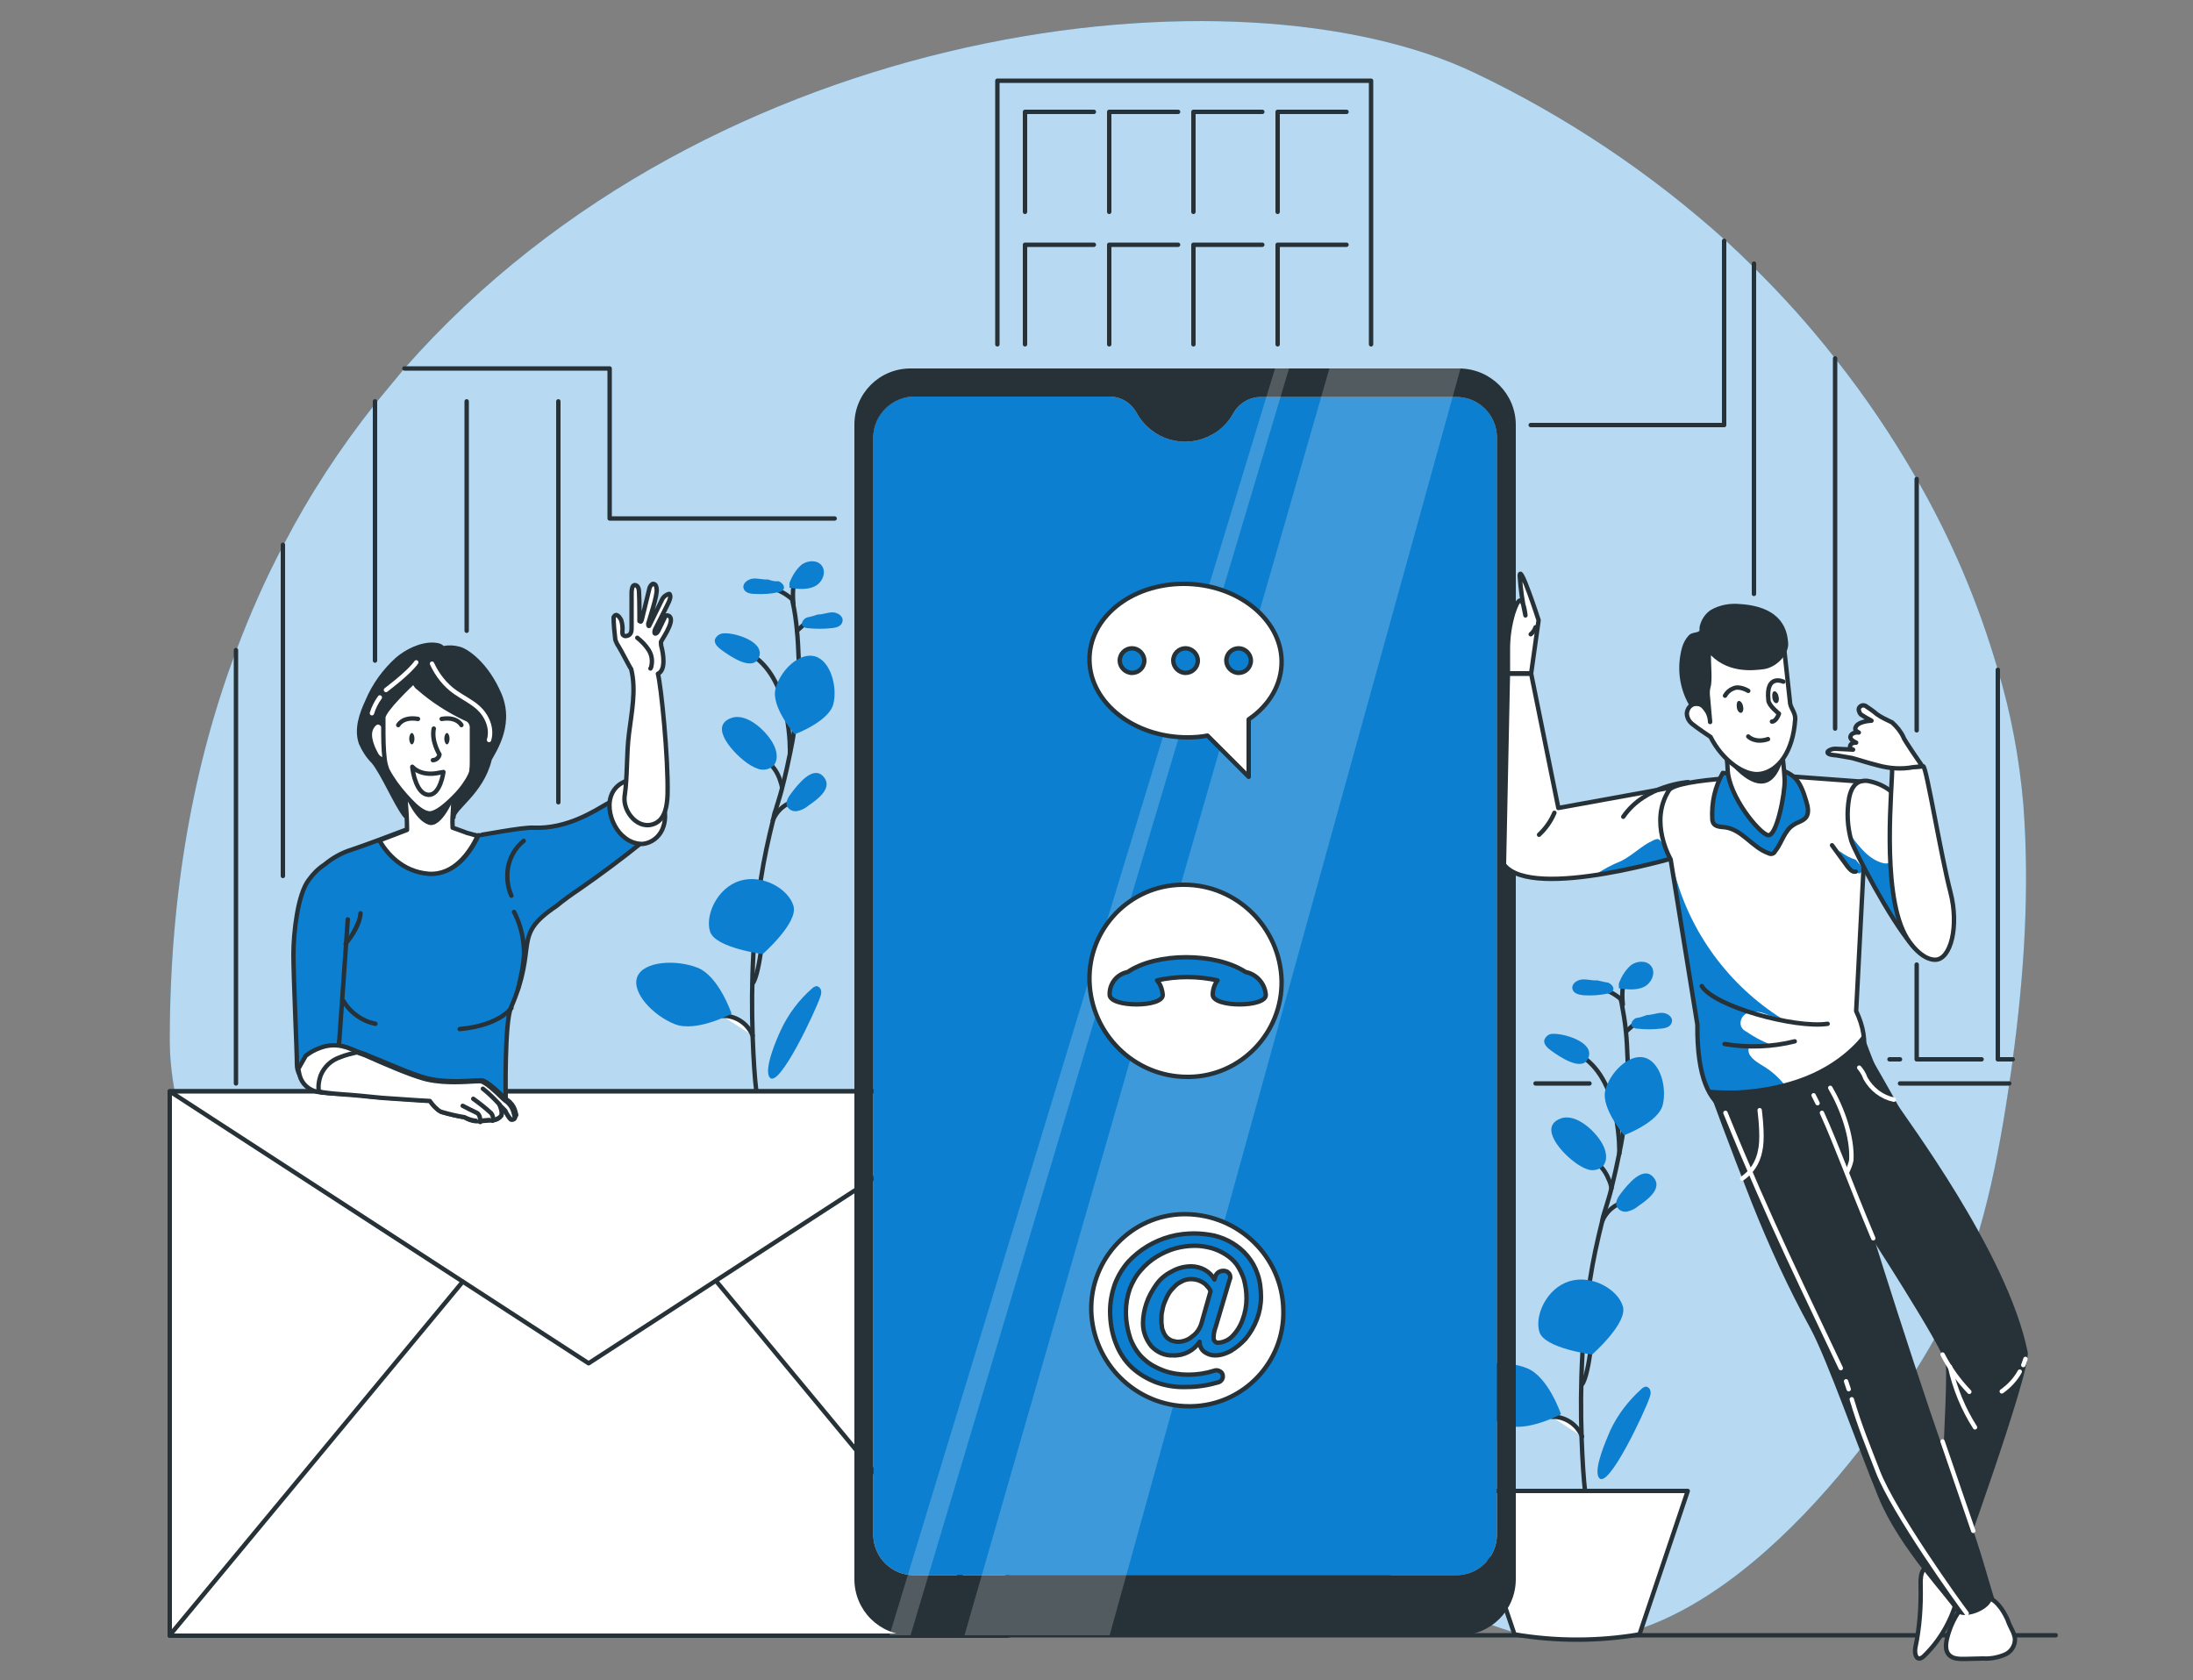 <?xml version="1.0" encoding="utf-8"?>
<!-- Generator: Adobe Illustrator 26.3.1, SVG Export Plug-In . SVG Version: 6.00 Build 0)  -->
<svg version="1.1" id="Layer_1" xmlns="http://www.w3.org/2000/svg" xmlns:xlink="http://www.w3.org/1999/xlink" x="0px" y="0px"
	 viewBox="0 0 500 383" style="enable-background:new 0 0 500 383;" xml:space="preserve">
<rect x="0" y="0" width="500" height="383" fill="#808080" stroke="none"/>
<style type="text/css">
	.st0{fill:#0C7FD0;}
	.st1{opacity:0.7;}
	.st2{fill:#FFFFFF;}
	.st3{fill:none;stroke:#263238;stroke-linecap:round;stroke-linejoin:round;}
	.st4{fill:#FFFFFF;stroke:#263238;stroke-linecap:round;stroke-linejoin:round;}
	.st5{fill:#263238;}
	.st6{opacity:0.2;fill:#FFFFFF;enable-background:new    ;}
	.st7{fill:#0C7FD0;stroke:#263238;stroke-linecap:round;stroke-linejoin:round;}
	.st8{fill:#263238;stroke:#263238;stroke-linecap:round;stroke-linejoin:round;}
	.st9{fill:none;stroke:#FFFFFF;stroke-linecap:round;stroke-linejoin:round;}
	.st10{clip-path:url(#SVGID_00000049221449628214525460000015202620662487677606_);}
	.st11{clip-path:url(#SVGID_00000085930347140743813600000015095840312845230523_);}
	.st12{clip-path:url(#SVGID_00000026854301782768509990000009085960322622703799_);}
</style>
<g id="freepik--background-simple--inject-190">
	<path class="st0" d="M92.2,84c70.1-79.7,190.4-93,244-67.4c20.8,9.9,40.1,22.8,57.2,38.2c2.2,2,4.4,4.1,6.5,6.2
		c6.6,6.5,12.8,13.4,18.5,20.7c6.9,8.7,13.1,17.9,18.6,27.5c7.9,13.7,14.1,28.3,18.5,43.5c3,9.9,4.9,20.2,5.8,30.5
		c1.5,19.4,0.2,39-2.4,58.3c-0.2,1.8-0.5,3.7-0.8,5.5c-0.1,0.5-0.1,1-0.2,1.5c-2.9,19.2-6.9,38.5-16,55.2
		c-9.9,18.3-44.4,69-81.9,70.3c-19.4,0.7-36.6-12-54.2-21c-28-14.3-59.7-17.1-90.6-17.9s-62.2,0.1-92.3-7.6s-59.6-25.3-75-54.5
		c-5.2-9.9-9.2-24.3-9.2-35.7c0-33.8,5.5-63.4,15.2-89.1c3.1-8.2,6.6-16.2,10.7-23.9c5.9-11.4,12.9-22.1,20.9-32.2L92.2,84z"/>
	<g class="st1">
		<path class="st2" d="M92.2,84c70.1-79.7,190.4-93,244-67.4c20.8,9.9,40.1,22.8,57.2,38.2c2.2,2,4.4,4.1,6.5,6.2
			c6.6,6.5,12.8,13.4,18.5,20.7c6.9,8.7,13.1,17.9,18.6,27.5c7.9,13.7,14.1,28.3,18.5,43.5c3,9.9,4.9,20.2,5.8,30.5
			c1.5,19.4,0.2,39-2.4,58.3c-0.2,1.8-0.5,3.7-0.8,5.5c-0.1,0.5-0.1,1-0.2,1.5c-2.9,19.2-6.9,38.5-16,55.2
			c-9.9,18.3-44.4,69-81.9,70.3c-19.4,0.7-36.6-12-54.2-21c-28-14.3-59.7-17.1-90.6-17.9s-62.2,0.1-92.3-7.6s-59.6-25.3-75-54.5
			c-5.2-9.9-9.2-24.3-9.2-35.7c0-33.8,5.5-63.4,15.2-89.1c3.1-8.2,6.6-16.2,10.7-23.9c5.9-11.4,12.9-22.1,20.9-32.2L92.2,84z"/>
	</g>
</g>
<g id="freepik--Floor--inject-190">
	<line class="st3" x1="38.7" y1="372.8" x2="468.7" y2="372.8"/>
</g>
<g id="freepik--Plants--inject-190">
	<path class="st3" d="M369.6,227.8L369.6,227.8v0.1c0,0.2,0,0.4,0.1,0.6c0.4,2.2,0.8,4.4,1,6.6c0.2,1.9,0.3,4.1,0.4,6.5
		c0.1,5.6-0.3,11.2-1.1,16.8c-0.2,1.5-0.5,3-0.8,4.5c-0.5,2.5-1.1,5.2-1.8,8c-0.3,1.3-0.7,2.6-1.1,3.9l-0.5,1.6
		c-0.2,0.6-0.4,1.3-0.5,2l0,0c-1.1,4.4-2.1,8.9-2.8,13.5c-0.9,5.6-1.4,11.3-1.7,16.6c-0.4,7.1-0.4,13.6-0.2,19c0,0.1,0,0.2,0,0.3
		c0.2,5.5,0.5,9.8,0.8,12.2c0.1,1.4,0.2,2.2,0.2,2.3"/>
	<path class="st4" d="M369.7,227.9L369.7,227.9L369.7,227.9c-1.5-1.3-3.3-2.3-5.3-2.7"/>
	<line class="st3" x1="370.8" y1="235.1" x2="373.5" y2="232.7"/>
	<path class="st3" d="M367.4,270.9L367.4,270.9c-0.1-0.7-0.3-1.4-0.6-2c-0.4-1-0.9-1.9-1.6-2.7c-0.5-0.6-1.1-1.2-1.7-1.6"/>
	<path class="st3" d="M365.3,278.4c0.8-1.9,2.3-3.4,4.2-4.1"/>
	<path class="st4" d="M360.7,315.6c0.9-1.1,1.6-5.2,1.9-7.4c0.1-0.5,0.2-1,0.2-1.3"/>
	<path class="st4" d="M353.8,323c0.3,0,0.6,0,0.9,0c2.7,0.3,5,2,6,4.5"/>
	<path class="st3" d="M369.2,263c0,0,0.5-16.2-8.4-22.1"/>
	<path class="st0" d="M370,297.8c1.2,3.8-7,11-7,11s-10.8-1.4-12-5.1s1.6-10,6.8-11.6S368.9,294,370,297.8z"/>
	<path class="st0" d="M379.1,251.9c-1,4-8.8,6.9-8.8,6.9s-5.3-6.2-4.3-10.2s5.3-8.4,8.9-7.5S380.1,247.8,379.1,251.9z"/>
	<path class="st0" d="M348.1,311.9c4.9,1.9,7.8,10.5,7.8,10.5s-8,4.3-12.8,2.4s-10-7.2-8.6-10.8S343.3,310,348.1,311.9z"/>
	<path class="st0" d="M358.7,264.7c1,0.8,2.1,1.5,3.3,1.9c1.2,0.4,2.6,0.1,3.5-0.8c1-1.2,0.8-3,0.1-4.5c-1.3-2.9-6.1-7.7-9.8-6.3
		C350.6,257,356.4,263,358.7,264.7z"/>
	<path class="st0" d="M369.6,272c-0.7,0.9-1.4,2-1,3c0.4,0.9,1.4,1.4,2.4,1.2c1-0.2,1.9-0.7,2.6-1.3c1.9-1.3,5.7-4,3.3-6.6
		S371,270.2,369.6,272z"/>
	<path class="st0" d="M353.9,235.7c-0.8,0-1.5,0.6-1.8,1.4c-0.2,0.9,0.6,1.7,1.4,2.3c1.9,1.4,7.5,5.3,8.7,1.6
		C363.4,237.5,356.4,235.5,353.9,235.7z"/>
	<path class="st0" d="M364.2,223.5c-1.1,0.1-2.3-0.3-3.5-0.2s-2.4,1-2.2,2.1s1.5,1.4,2.6,1.5c1.8,0.1,3.7,0,5.5-0.4
		c0.4,0,0.8-0.2,1.1-0.6c0.5-0.7-0.3-1.6-1.1-1.9C365.8,223.9,365,223.7,364.2,223.5L364.2,223.5z"/>
	<path class="st0" d="M375.5,231.4c1.1,0,2.3-0.5,3.4-0.5s2.5,0.8,2.3,2s-1.4,1.5-2.5,1.6c-1.8,0.2-3.6,0.2-5.5,0
		c-0.4,0-0.8-0.2-1.1-0.5c-0.5-0.6,0.2-1.6,0.9-1.9C373.9,232,374.7,231.7,375.5,231.4L375.5,231.4z"/>
	<path class="st0" d="M374.3,316.6c0.3-0.3,0.6-0.4,1-0.5c0.5,0.1,0.9,0.5,1,1s0,1-0.2,1.5c-0.8,2.6-9.6,21.6-11.6,18.2
		c-1.2-2,1.8-8.7,2.6-10.6C368.8,322.5,371.3,319.3,374.3,316.6z"/>
	<path class="st3" d="M370,229c0,0-0.5-4.6,0.6-5"/>
	<path class="st0" d="M369.1,224.2c0.6-1.6,1.5-3.1,2.8-4.2c1.4-1,3.6-1.1,4.6,0.3c1.1,1.5,0,3.9-1.7,4.7s-3.8,0.6-5.7,0.3
		c0-0.3,0-0.6,0-0.8L369.1,224.2z"/>
	<path class="st4" d="M373.8,372.6L373.8,372.6c-9.4,1.6-19.1,1.6-28.5,0l0,0l-11.1-32.7h50.6L373.8,372.6z"/>
	<path class="st3" d="M180.6,136.4L180.6,136.4v0.1c0,0.2,0.1,0.4,0.1,0.6c0.5,2.2,0.8,4.4,1,6.6c0.2,1.9,0.3,4.1,0.4,6.5
		c0.1,5.6-0.3,11.2-1.1,16.7c-0.2,1.5-0.5,3-0.8,4.5c-0.5,2.5-1.1,5.2-1.8,7.9c-0.3,1.3-0.7,2.6-1.1,3.9c-0.2,0.5-0.3,1.1-0.5,1.6
		s-0.4,1.3-0.5,2l0,0c-1.1,4.4-2.1,8.9-2.8,13.5c-0.9,5.6-1.4,11.3-1.7,16.6c-0.4,7.1-0.4,13.6-0.2,19v0.3c0.2,5.5,0.5,9.8,0.8,12.2
		c0.1,1.4,0.2,2.2,0.2,2.3"/>
	<path class="st4" d="M180.6,136.6L180.6,136.6L180.6,136.6c-0.7-0.6-1.5-1.2-2.3-1.6c-0.9-0.5-1.9-0.9-2.9-1.1"/>
	<line class="st3" x1="181.7" y1="143.8" x2="184.4" y2="141.4"/>
	<path class="st3" d="M178.3,179.5L178.3,179.5c-0.1-0.7-0.4-1.4-0.6-2.1c-0.4-1-0.9-1.9-1.6-2.7c-0.5-0.6-1.1-1.2-1.7-1.6"/>
	<path class="st3" d="M176.2,187c0.8-1.9,2.3-3.4,4.2-4.1"/>
	<path class="st4" d="M171.6,224.2c0.9-1.1,1.6-5.2,1.9-7.4c0.1-0.5,0.2-1,0.2-1.3"/>
	<path class="st4" d="M164.7,231.6c0.3,0,0.6,0,0.9,0c2.7,0.3,5,2,6,4.5"/>
	<path class="st3" d="M180.1,171.6c0,0,0.5-16.2-8.4-22.1"/>
	<path class="st0" d="M180.9,206.5c1.2,3.8-7,11-7,11s-10.8-1.4-12-5.1s1.6-10,6.8-11.6S179.8,202.7,180.9,206.5z"/>
	<path class="st0" d="M190,160.5c-1,4-8.8,6.9-8.8,6.9s-5.4-6.2-4.4-10.3s5.3-8.4,8.9-7.5S191,156.5,190,160.5z"/>
	<path class="st0" d="M159,220.6c4.9,1.9,7.8,10.5,7.8,10.5s-8,4.3-12.9,2.4s-10-7.2-8.6-10.8S154.1,218.7,159,220.6z"/>
	<path class="st0" d="M169.6,173.4c1,0.8,2.1,1.5,3.3,1.9s2.6,0.1,3.5-0.8c1-1.2,0.8-3,0.1-4.5c-1.3-2.9-6.1-7.7-9.8-6.3
		C161.5,165.6,167.3,171.6,169.6,173.4z"/>
	<path class="st0" d="M180.5,180.7c-0.7,0.9-1.4,2-1.1,3c0.4,0.9,1.4,1.4,2.4,1.2s1.9-0.7,2.6-1.3c1.9-1.3,5.7-4,3.3-6.6
		S181.9,178.9,180.5,180.7z"/>
	<path class="st0" d="M164.8,144.4c-0.8,0.1-1.5,0.6-1.8,1.4c-0.2,0.9,0.6,1.7,1.4,2.3c1.9,1.4,7.4,5.3,8.7,1.6
		C174.3,146.2,167.3,144.1,164.8,144.4z"/>
	<path class="st0" d="M175.1,132.1c-1.1,0.1-2.3-0.3-3.4-0.2s-2.4,1-2.2,2.1s1.5,1.4,2.6,1.4c1.8,0.1,3.7,0,5.4-0.4
		c0.4,0,0.8-0.2,1.1-0.6c0.5-0.7-0.3-1.6-1.1-1.9C176.7,132.6,175.9,132.4,175.1,132.1L175.1,132.1z"/>
	<path class="st0" d="M186.4,140.1c1.2,0,2.3-0.5,3.4-0.5s2.5,0.8,2.3,2s-1.4,1.5-2.5,1.6c-1.8,0.2-3.6,0.2-5.5,0
		c-0.4,0-0.8-0.2-1.1-0.5c-0.5-0.6,0.2-1.6,0.9-1.9C184.8,140.6,185.6,140.4,186.4,140.1L186.4,140.1z"/>
	<path class="st0" d="M185.2,225.3c0.3-0.3,0.6-0.4,1-0.5c0.5,0.1,0.9,0.5,1,1s0,1-0.2,1.5c-0.8,2.6-9.6,21.6-11.6,18.2
		c-1.2-2,1.7-8.7,2.6-10.6C179.7,231.2,182.2,227.9,185.2,225.3z"/>
	<path class="st3" d="M180.9,137.7c0,0-0.5-4.6,0.6-5"/>
	<path class="st0" d="M180,132.9c0.6-1.6,1.5-3.1,2.8-4.2c1.4-1,3.6-1.1,4.6,0.3c1.1,1.6,0,3.9-1.7,4.7s-3.8,0.6-5.7,0.3
		c0-0.3,0-0.6,0-0.8L180,132.9z"/>
</g>
<g id="freepik--Building--inject-190">
	<line class="st3" x1="53.8" y1="247" x2="53.8" y2="148.2"/>
	<line class="st3" x1="362.4" y1="247" x2="350.1" y2="247"/>
	<line class="st3" x1="458.1" y1="247" x2="433.2" y2="247"/>
	<polyline class="st3" points="349,96.9 393.1,96.9 393.1,54.9 	"/>
	<polyline class="st3" points="92.2,84 139,84 139,118.2 190.3,118.2 	"/>
	<line class="st3" x1="64.5" y1="199.7" x2="64.5" y2="124.2"/>
	<line class="st3" x1="85.5" y1="91.5" x2="85.5" y2="150.6"/>
	<line class="st3" x1="106.4" y1="91.5" x2="106.4" y2="143.8"/>
	<line class="st3" x1="127.3" y1="91.5" x2="127.3" y2="182.9"/>
	<polyline class="st3" points="227.4,78.5 227.4,18.4 312.6,18.4 312.6,78.5 	"/>
	<polyline class="st3" points="233.7,48.3 233.7,25.5 249.4,25.5 	"/>
	<polyline class="st3" points="252.9,48.3 252.9,25.5 268.6,25.5 	"/>
	<polyline class="st3" points="272.1,48.3 272.1,25.5 287.8,25.5 	"/>
	<polyline class="st3" points="291.3,48.3 291.3,25.5 307,25.5 	"/>
	<polyline class="st3" points="233.7,78.5 233.7,55.8 249.4,55.8 	"/>
	<polyline class="st3" points="252.9,78.5 252.9,55.8 268.6,55.8 	"/>
	<polyline class="st3" points="272.1,78.5 272.1,55.8 287.8,55.8 	"/>
	<polyline class="st3" points="291.3,78.5 291.3,55.8 307,55.8 	"/>
	<line class="st3" x1="399.9" y1="60.1" x2="399.9" y2="135.4"/>
	<line class="st3" x1="430.8" y1="241.5" x2="433.2" y2="241.5"/>
	<line class="st3" x1="418.4" y1="81.7" x2="418.4" y2="166.1"/>
	<polyline class="st3" points="437,219.9 437,241.5 451.8,241.5 	"/>
	<line class="st3" x1="437" y1="109.2" x2="437" y2="166.5"/>
	<polyline class="st3" points="455.5,152.7 455.5,241.5 458.9,241.5 	"/>
</g>
<g id="freepik--Mail--inject-190">
	<rect x="38.7" y="248.8" class="st4" width="191" height="124.1"/>
	<polygon class="st4" points="38.7,248.8 134.2,310.8 229.7,248.8 	"/>
	<line class="st3" x1="105.5" y1="292.2" x2="38.7" y2="372.8"/>
	<line class="st3" x1="163.4" y1="292.2" x2="230.2" y2="372.8"/>
</g>
<g id="freepik--Device--inject-190">
	<path class="st0" d="M331.9,90.5h-44.4c-2.6,0-5,1.4-6.3,3.7l0,0c-3.4,6.1-11,8.3-17.1,4.9c-2.1-1.1-3.8-2.9-4.9-4.9l0,0
		c-1.2-2.3-3.7-3.8-6.3-3.8h-44.4c-5.1-0.1-9.3,4-9.4,9.1l0,0V350c0.1,5.1,4.3,9.2,9.4,9.1h123.4c5.1,0.1,9.3-4,9.4-9.1V99.6
		C341.2,94.5,337,90.4,331.9,90.5z"/>
	<path class="st5" d="M345.6,96.9c0-7.1-5.7-12.8-12.8-12.9l0,0H207.6c-7.1,0-12.8,5.7-12.8,12.8l0,0l0,0V360
		c0,7.1,5.7,12.8,12.8,12.8h125.2c7.1,0,12.8-5.7,12.8-12.8l0,0L345.6,96.9L345.6,96.9z M341.3,350c-0.1,5.1-4.3,9.2-9.4,9.1H208.5
		c-5.1,0.1-9.3-4-9.4-9.1V99.6c0.1-5.1,4.3-9.2,9.4-9.2l0,0h44.4c2.6,0,5,1.4,6.3,3.8l0,0c3.4,6.1,11,8.3,17.1,4.9
		c2.1-1.1,3.8-2.9,4.9-4.9l0,0c1.3-2.3,3.7-3.7,6.3-3.7h44.4c5.1-0.1,9.3,4,9.4,9.1l0,0L341.3,350z"/>
	<polygon class="st6" points="303.1,84 219.9,372.8 253,372.8 333,84 	"/>
	<polygon class="st6" points="290.7,84 202.8,372.8 207.6,372.8 293.9,84 	"/>
	<path class="st4" d="M292.6,298.7c0.3,11.8-9.1,21.7-21,21.9c-0.2,0-0.4,0-0.5,0c-12.1,0-22-9.8-22.3-21.9
		c-0.2-11.8,9.2-21.7,21-21.9c0.2,0,0.3,0,0.5,0C282.5,276.9,292.4,286.6,292.6,298.7z"/>
	<path class="st7" d="M263.5,315.1c-2-0.8-3.9-1.9-5.5-3.4s-2.8-3.4-3.6-5.5c-0.9-2.3-1.3-4.8-1.3-7.3c0-2.1,0.4-4.2,1.1-6.2
		c0.7-1.8,1.7-3.5,3-5c2.6-2.8,5.9-4.8,9.6-5.8c1.8-0.5,3.7-0.7,5.5-0.7c1.6,0,3.1,0.2,4.6,0.5c1.5,0.4,2.8,0.9,4.1,1.7
		c1.3,0.8,2.4,1.7,3.4,2.9c1,1.2,1.8,2.6,2.3,4.1c0.6,1.7,0.8,3.5,0.8,5.3c0,3.5-1.3,6.8-3.5,9.5c-1,1.1-2.1,2-3.4,2.8
		c-1.1,0.6-2.3,1-3.6,1c-0.9,0-1.7-0.3-2.4-0.8c-0.7-0.5-1.1-1.4-1.1-2.3c-1.3,2-3.6,3.2-6,3.1c-1.9,0.1-3.7-0.7-5-2.1
		c-1.2-1.5-1.9-3.3-1.9-5.2c0-1.6,0.3-3.1,0.8-4.6s1.3-2.9,2.2-4.2c0.9-1.3,2.1-2.3,3.5-3c1.4-0.8,2.9-1.2,4.5-1.2
		c1.1,0,2.2,0.3,3.1,0.8s1.7,1.3,2.2,2.2l0.2-0.7c0.3-1,1.4-1.5,2.4-1.2c0.2,0.1,0.4,0.1,0.5,0.3c0.3,0.2,0.5,0.6,0.5,1
		c0,0.2,0,0.4-0.1,0.5l-3.2,10.8c-0.3,0.8-0.5,1.7-0.5,2.5c-0.1,0.5,0.3,1.1,0.8,1.2c0.1,0,0.3,0,0.4,0c1.1-0.1,2.2-0.6,3-1.4
		c1.1-1.1,1.9-2.4,2.4-3.8c0.6-1.6,0.9-3.2,0.9-4.9c0-1.5-0.2-2.9-0.6-4.4c-0.4-1.2-1-2.4-1.7-3.4c-0.7-0.9-1.6-1.7-2.6-2.3
		c-1-0.6-2.1-1.1-3.2-1.4c-1.2-0.3-2.4-0.5-3.6-0.5c-1.5,0-3.1,0.2-4.5,0.6c-1.5,0.4-3,1.1-4.3,1.9s-2.6,1.9-3.6,3.1
		c-1.1,1.2-1.9,2.7-2.5,4.2c-0.6,1.7-0.9,3.5-0.9,5.3c0,2.1,0.4,4.3,1.1,6.3c0.7,1.7,1.7,3.3,3.1,4.5c1.3,1.2,2.9,2,4.5,2.6
		c1.7,0.6,3.6,0.9,5.5,0.9c2,0,4-0.3,5.9-0.9c0.2-0.1,0.4-0.1,0.6-0.1c0.4,0,0.7,0.2,1,0.4c0.3,0.3,0.4,0.6,0.4,1
		c0,0.6-0.4,1.1-0.9,1.3c-2.4,0.7-4.8,1.1-7.3,1.1C268,316.3,265.7,315.9,263.5,315.1z M271.8,304.7c1-0.7,1.7-1.7,2.1-2.9l2.1-7.4
		l-0.1-0.3c-0.1-0.2-0.3-0.5-0.5-0.7c-0.3-0.3-0.5-0.6-0.8-0.8c-0.4-0.3-0.8-0.5-1.3-0.7c-1.2-0.4-2.5-0.4-3.6,0.1
		c-0.6,0.3-1.2,0.6-1.7,1.1s-1,1-1.4,1.6s-0.7,1.3-1,2s-0.5,1.4-0.6,2.1c-0.2,0.7-0.2,1.4-0.2,2.1c0,0.5,0,0.9,0.1,1.4
		c0,0.4,0.1,0.8,0.3,1.2c0.1,0.4,0.3,0.7,0.5,1s0.4,0.5,0.7,0.7c0.3,0.2,0.6,0.4,1,0.5s0.8,0.2,1.2,0.2
		C269.6,305.9,270.9,305.5,271.8,304.7L271.8,304.7z"/>
	<path class="st4" d="M292.2,223.6c0.2,11.8-9.2,21.7-21,21.9c-0.2,0-0.3,0-0.5,0c-12.1,0-22-9.8-22.3-21.9
		c-0.3-11.8,9.1-21.7,21-21.9c0.2,0,0.4,0,0.6,0C282,201.7,291.9,211.5,292.2,223.6z"/>
	<path class="st7" d="M284,221.6c-6.9-4.5-20.3-4.5-26.9,0c-2.5,0.5-4.2,2.7-4.1,5.2c0.1,2.9,12.2,2.9,12.1,0
		c-0.1-1.2-0.5-2.4-1.3-3.3c4.5-1,9.2-1,13.8,0c-0.7,0.9-1.1,2.1-1.1,3.3c0.1,2.9,12.2,2.9,12.1,0
		C288.4,224.2,286.5,222.1,284,221.6z"/>
	<path class="st4" d="M292.2,150.6c0.1,5.4-2.8,10.2-7.5,13.4v13.1l-9.4-9.4c-1.5,0.3-3.1,0.4-4.6,0.4c-12.1,0-22.1-7.8-22.3-17.5
		s9.4-17.5,21.5-17.5S292,141,292.2,150.6z"/>
	<path class="st7" d="M260.9,150.6c0,1.6-1.3,2.8-2.8,2.8s-2.8-1.3-2.8-2.8c0-1.6,1.3-2.8,2.8-2.8l0,0
		C259.6,147.8,260.9,149.1,260.9,150.6z"/>
	<path class="st7" d="M273.1,150.6c0,1.6-1.3,2.8-2.8,2.8s-2.8-1.3-2.8-2.8c0-1.6,1.3-2.8,2.8-2.8l0,0
		C271.8,147.8,273.1,149.1,273.1,150.6z"/>
	<path class="st7" d="M285.2,150.6c0,1.6-1.3,2.8-2.8,2.8s-2.8-1.3-2.8-2.8c0-1.6,1.3-2.8,2.8-2.8l0,0
		C283.9,147.8,285.2,149.1,285.2,150.6z"/>
</g>
<g id="freepik--character-1--inject-190">
	<path class="st7" d="M147.8,190.5c-0.4,0.7-0.9,1.2-1.5,1.6c-4.6,3.7-9.3,7.2-14.2,10.6c-1.8,1.2-3.6,2.5-5.3,3.9
		c-10.3,6.9-4,8.6-10.3,23.1l0,0c-1.5,3.5-1.2,20.5-1.2,20.5h-0.5c-1.2-1.2-2.5-2.3-3.8-3.3l0,0c-0.2-0.1-0.4-0.2-0.6-0.3l0,0
		c-0.2-0.1-0.4-0.2-0.6-0.2c-1-0.1-4.8,0.4-8.7,0.1l-1-0.1c-0.6-0.1-1.1-0.1-1.7-0.2s-1.1-0.2-1.6-0.4c-3.7-1.2-7.2-2.6-10.7-4.1
		l0,0l-1.7-0.8l-0.9-0.4l-0.8-0.3l-0.6-0.2l-0.5-0.2l0,0c-0.9-0.4-1.8-0.7-2.5-1c-0.4-0.1-0.7-0.2-1.1-0.3c0,0.8-0.1,1.7-0.2,2.5
		c-0.5,3.9-1.6,7.5-3.5,8h-0.1c-0.2,0-0.3,0-0.5,0h-0.2c-0.4,0-0.8-0.1-1.2-0.2l0,0c-1.7-0.7-3.2-2.1-4-3.8
		c-0.4-0.7-0.6-1.5-0.6-2.3c0-2.9-0.8-20.1-0.8-25.1s1-13.8,3.5-17c1-1.4,2.2-2.6,3.6-3.5c1.8-1.5,3.9-2.7,6.2-3.4
		c2.7-0.9,8.6-3.1,12.8-4.7l0,0l-6.3,2.4c1.6,2.7,5,7,11.2,7.6c5.8,0.5,9.4-4.7,11.2-8.6c0.2,0.1,10.2-1.9,12.6-1.7
		c7.6,0.3,13.8-3.8,16.6-5.4c3.1-1.8,7.1-0.8,9,2.3c0.3,0.4,0.5,0.9,0.6,1.4v0.1C148.2,188.2,148.2,189.4,147.8,190.5z"/>
	<path class="st4" d="M108.9,190.6L108.9,190.6l-0.5-0.2L108.9,190.6z"/>
	<path class="st4" d="M117.4,254.7v0.1c-0.1,0.4-0.6,0.5-0.9,0.4c0,0-0.1,0-0.1-0.1c-0.5-0.3-1.2-1.9-1.2-1.9l-0.8-0.8l-0.5-0.5l0,0
		c0.1,0.2,0.7,1.7,0.4,2.4c0,0,0,0.1-0.1,0.1c-0.4,0.6-1.2,1-1.9,1l0,0c-0.4,0-1.7,0.1-2.8,0.2h-0.1c-0.3,0-0.7,0-1,0
		c-0.9-0.1-1.7-0.4-2.5-0.9c-1.8-0.3-3.5-0.7-5.2-1.2l-0.3-0.2l-0.3-0.2c-0.2-0.1-0.3-0.2-0.5-0.4c-0.6-0.5-1.1-1.1-1.5-1.8l0,0l0,0
		c0,0-4.1-0.2-9.5-0.6c-2-0.1-4.2-0.3-6.4-0.6c-3.4-0.4-6.3-0.3-8.5-0.6h-0.2c-0.4-0.1-0.8-0.1-1.2-0.2l0,0c-1.9-0.4-3.5-1.8-4-3.8
		c-0.1-0.4-0.2-0.9-0.3-1.4l1.7-3c0.9-0.7,1.9-1.3,3-1.7c1.7-0.7,3.5-0.9,5.3-0.5c0.4,0.1,0.7,0.2,1.1,0.3c0.8,0.3,1.6,0.6,2.5,1
		l0.6,0.2l0.6,0.2l0.8,0.3c4.5,1.8,9.8,4.2,13.3,5.2c1.1,0.3,2.2,0.5,3.3,0.6l1,0.1c3.8,0.3,7.7-0.2,8.7-0.1s3.5,2.4,5.1,3.9
		c0.4,0.4,0.8,0.7,1.1,0.9l0.1,0.1l0.1,0.1c0.6,0.6,1,1.3,1.2,2.1l0,0c0.1,0.3,0.1,0.5,0.2,0.8C117.4,254.5,117.5,254.6,117.4,254.7
		z"/>
	<path class="st4" d="M117.4,254.7v0.1c-0.2,0.4-0.6,0.5-0.9,0.4c0,0-0.1,0-0.1-0.1c-0.5-0.6-0.9-1.2-1.2-1.9l-0.8-0.8l-0.5-0.5l0,0
		c0.1,0.2,0.7,1.7,0.4,2.4c0,0,0,0.1-0.1,0.1c-0.1,0.1-0.2,0.3-0.4,0.4c-0.4,0.3-1,0.5-1.5,0.5l0,0c-0.4,0-1.7,0.1-2.8,0.2h-0.1
		c-0.3,0-0.7,0-1,0c-0.9-0.1-1.7-0.4-2.5-0.8c-1.8-0.3-3.5-0.7-5.2-1.2l-0.3-0.1l-0.3-0.2c-0.2-0.1-0.3-0.2-0.5-0.4
		c-0.6-0.5-1.1-1.1-1.6-1.8l0,0l0,0c0,0-3.9-0.2-9.3-0.6c-2-0.1-4.3-0.4-6.6-0.6c-3.2-0.3-5.8-0.4-7.9-0.7l-0.7-0.1l-0.8-0.2
		c-0.2-1.2,0-2.5,0.4-3.6c0.8-2,2.4-3.5,4.5-4.2l0,0c1.2-0.5,2.5-0.8,3.8-1.1l0,0l0.5,0.2l0.6,0.2l0.8,0.3c4.5,2,9.8,4.3,13.3,5.3
		c1.1,0.3,2.2,0.5,3.3,0.6l1,0.1c3.8,0.3,7.7-0.2,8.7-0.1s3.5,2.4,5,3.9c0.3,0.3,0.7,0.6,1.1,0.9l0.1,0.1l0.1,0.1
		c0.6,0.6,1,1.3,1.2,2.1l0,0c0.1,0.3,0.1,0.5,0.2,0.8C117.4,254.5,117.4,254.6,117.4,254.7z"/>
	<path class="st4" d="M105.5,252.1c0,0,2.3,1.2,3.2,1.6s0.8,2.1,0.8,2.1"/>
	<path class="st4" d="M107.9,250.5c1.4,1,2.8,2.1,4.1,3.3c0.4,0.5,0.5,1.1,0.3,1.7"/>
	<path class="st4" d="M113.9,251.8c-1.2-1.3-2.4-2.5-3.8-3.6"/>
	<path class="st4" d="M108.9,190.6c-1.8,3.8-5.4,9-11.2,8.6c-6.1-0.5-9.6-4.8-11.2-7.6c2.2-0.8,4.4-1.7,6.3-2.4l0,0
		c0-1.9-0.1-4.1-0.3-6.3c0-0.5-0.1-1-0.2-1.4s-0.1-0.8-0.2-1.1h11.6c0,0-0.1,0.5-0.2,1.2l0,0c-0.1,0.7-0.2,1.6-0.2,2.6
		c-0.1,1.4-0.2,3-0.1,4.5c0.6,0.2,1.1,0.4,1.7,0.6l1.1,0.4c0.4,0.2,0.9,0.3,1.3,0.4l1,0.3C108.7,190.5,108.8,190.6,108.9,190.6z"/>
	<path class="st5" d="M92.4,181.4c0,0,2.2,5.6,5.3,6.6s6-6.5,6-6.5s-4.4,4.7-6.1,4S92.5,181.5,92.4,181.4"/>
	<path class="st8" d="M90.6,150.3c-2.9,2.6-5.3,5.9-6.8,9.5c-1.4,3-2.6,6.4-1.5,9.6c0.7,1.6,1.6,3,2.8,4.2c2.2,2.6,5.2,9.8,7.3,12.4
		c0.1-4.6-3.7-12.1-3.3-15.9c0.5-3,1.5-5.9,2.9-8.6c1.5-3.5,3.4-6.8,5.7-9.8c1.3-1.6,5.5-4.4,1.3-4.7
		C96,146.8,92.7,148.5,90.6,150.3z"/>
	<path class="st4" d="M87.8,166c0,0-1.5-2.9-3.1-0.1c-1.1,2,0.5,5.1,1.2,6.3c0.5,0.7,1.3,1.1,2.1,1L87.8,166z"/>
	<path class="st4" d="M107.4,176.4c-1,1.9-2.2,3.6-3.7,5.1l-0.9,0.9c-1.9,1.8-3.9,3.3-5.2,3c-1.2-0.2-2.7-1.4-4.1-2.9
		c-0.4-0.4-0.7-0.8-1.1-1.2l0,0c-1.6-1.8-3-3.7-4.1-5.8c-0.3-0.8-0.5-1.6-0.6-2.4c-0.3-2.5-0.3-5-0.3-7.5c0-0.9,0-1.6,0-2
		c0-1.7,6.5-7.8,6.5-7.8c0.2-0.1,0.4-0.1,0.6-0.1c1.1,0.2,2.2,0.6,3.2,1.1c3.9,1.9,9.5,5.7,9.9,7.2
		C108.2,166.2,108,174.6,107.4,176.4z"/>
	<path class="st5" d="M94.5,168.4c0,0.7-0.3,1.3-0.6,1.3s-0.6-0.6-0.6-1.3s0.3-1.3,0.6-1.3S94.5,167.7,94.5,168.4z"/>
	<path class="st5" d="M101.9,167.1c0.3,0,0.6,0.6,0.6,1.3s-0.3,1.3-0.6,1.3s-0.6-0.6-0.6-1.3S101.6,167.1,101.9,167.1z"/>
	<path class="st3" d="M90.8,165.3c0,0,1-2,4.5-1.4"/>
	<path class="st3" d="M105.2,165.3c0,0-1-2-4.5-1.4"/>
	<path class="st3" d="M98.7,173.3c0.7,0,1.4-0.6,1.5-1.3c0,0-1.9-3-1.3-5.9"/>
	<path class="st9" d="M86.6,159c-0.8,1.1-1.4,2.3-1.8,3.6"/>
	<path class="st9" d="M94.9,151c0,0-1.1,1.8-6,5.6c-0.3,0.2-0.6,0.5-0.9,0.7"/>
	<path class="st8" d="M79.3,209.6c-0.7,9.5-1.3,19-2,28.5v-0.7"/>
	<path class="st4" d="M142.4,178.2c1.8-0.7,3.9-0.5,5.5,0.6s2.8,2.8,3.3,4.6c0.6,1.9,0.6,3.9-0.2,5.7s-2.5,3.1-4.5,3.3
		c-1.5,0-2.9-0.5-4-1.4C138.8,188.3,136.9,180.6,142.4,178.2z"/>
	<path class="st4" d="M150.7,146.3c0,0.1,0,0.9,0.1,1.1c0.4,1.5,1.1,5.4-0.8,6.2c0.7,2.5,2.4,19.1,2.2,27.5
		c-0.1,2.5-0.5,5.5-2.8,6.6c-3.8,1.8-7.4-2.6-7-6.1c0.7-4.7,0.4-9.5,1-14.3c0.6-4.9,1.7-10,0.5-14.8c-0.3-0.3-2.2-4.1-2.9-5.2
		c-0.3-0.4-0.5-0.9-0.7-1.4c-0.2-1.7-0.4-3.5-0.4-5.2c0.6-1.1,1.3-0.1,1.7,0.6c0.3,0.9,0.4,1.8,0.3,2.7c0,0.2,0,0.5,0.1,0.7
		c0.2,0.2,0.5,0.4,0.8,0.3c1.2-0.2,1.2-1.2,1.2-2c0-2.6,0-5.3,0-7.9c0-0.4,0.1-1.6,0.6-1.7s1.1,0.3,1.1,1.7c0.1,1.6,0.1,6.5,0.1,6.5
		c0.1,0.1,0.2,0.1,0.3,0.1s0.1-0.2,0.2-0.3c0.6-2.5,1.2-4.9,1.8-7.4c0.1-0.3,0.5-0.9,0.8-0.9c0.7,0,0.8,0.9,0.8,1.1
		c0.3,1.3-1.6,6.8-1.9,8c0,0.2,0,0.6,0.2,0.5l2.9-5.9c0.3-0.7,0.9-1.2,1.6-1.4h0.1c0.1,0,0.1,0.1,0.1,0.1c0.3,0.5,0,1.2-0.2,1.7
		s-2.3,4.6-3.1,6.2c-0.1,0.2-0.3,0.8-0.1,1s0.6-0.2,0.8-0.6c0.5-1,0.9-1.9,1.4-2.9c0.1-0.3,0.4-0.7,0.7-0.6
		C154.3,140.8,151.5,144.9,150.7,146.3z"/>
	<path class="st4" d="M145.3,145.4c1,0.8,1.9,1.7,2.6,2.8c0.7,1.1,0.9,2.4,0.6,3.7c0,0.2-0.1,0.3-0.2,0.5"/>
	<path class="st3" d="M117.2,207.9c1.1,2.1,1.8,4.4,2.1,6.8c0.3,2.4,0.4,4.2-1.2,10.8"/>
	<path class="st8" d="M94.6,154.3c-0.1,0.4-0.2,0.8-0.1,1.3c0.2,0.5,0.5,1,1,1.3c3.2,2.8,6.8,5.1,10.6,6.9c1,0.3,1.6,1.2,1.5,2.3
		v7.7c0,0.8,0,1.6-0.2,2.4c-0.6,1.8-1.8,3.3-2.7,4.9c-0.9,1.6-1.4,3.4-1.3,5.2c-0.3-1.9,6.4-5.6,8.2-13.1c0.3-1.1,5.4-7.4,2.3-14.8
		c-3-7.1-7.7-10.2-9.3-10.5c-2.2-0.6-4.6-0.2-6.3,1.2C96.5,150.4,95.2,152.2,94.6,154.3z"/>
	<path class="st3" d="M101.1,176c-0.6,0.1-1.2,0.2-1.7,0.3c-2,0.3-4.1-0.1-5.4-1.5c0.1,1.3,1,6.3,3.7,6.4S101.1,176,101.1,176z"/>
	<path class="st9" d="M98.5,151.3c1.2,2.6,3,4.9,5.3,6.5c1.7,1.2,3.6,2.1,5.2,3.5c2,1.8,3.3,4.7,2.5,7.4"/>
	<path class="st3" d="M119.4,191.7c-1.9,1.5-3.2,3.8-3.6,6.2c-0.3,2.1-0.1,4.3,0.8,6.3"/>
	<path class="st8" d="M82.2,208.2c-0.2,2.6-1.8,4.9-3.4,7"/>
	<path class="st3" d="M78.3,228.2c1.6,2.7,4.3,4.6,7.3,5.2"/>
	<path class="st3" d="M116.6,229.8c0,0-2.7,4-11.8,4.8"/>
</g>
<g id="freepik--character-2--inject-190">
	<path class="st2" d="M384.3,194.8c0,0-34.9,10.8-41.4,2.3l0.9-43.5h5.3l6.2,30.6l28.6-5.2C383.9,178.9,387.5,190.3,384.3,194.8z"/>
	<g>
		<g>
			<defs>
				<path id="SVGID_1_" d="M384.3,194.8c0,0-34.9,10.8-41.4,2.3l0.9-43.5h5.3l6.2,30.6l28.6-5.2
					C383.9,178.9,387.5,190.3,384.3,194.8z"/>
			</defs>
			<clipPath id="SVGID_00000044166778763014828800000012879435416563657141_">
				<use xlink:href="#SVGID_1_"  style="overflow:visible;"/>
			</clipPath>
			<g style="clip-path:url(#SVGID_00000044166778763014828800000012879435416563657141_);">
				<path class="st0" d="M369.6,196.3c-2,0.8-3.9,1.8-5.7,3c2.4,0.8,4.9-0.2,7.2-0.9c3.1-1,6.3-1.7,9.5-2.2c0.1-0.9-1-2.9-1.5-3.7
					c-0.8-1.4-1-1.5-2.4-0.8C374.3,192.8,372.2,195,369.6,196.3z"/>
			</g>
		</g>
	</g>
	<path class="st3" d="M384.3,194.8c0,0-34.9,10.8-41.4,2.3l0.9-43.5h5.3l6.2,30.6l28.6-5.2C383.9,178.9,387.5,190.3,384.3,194.8z"/>
	<path class="st2" d="M380.9,195.9l6.1,37.7c-0.2,24.4,11.5,20.8,19.6,20.7c9.4-0.1,23.5-9.4,16.6-23.8l2.7-52.2l-16.3-1.2
		c-5.4-0.4-27.4,0.3-29.1,3.1C375.9,187.4,380.9,195.9,380.9,195.9z"/>
	<g>
		<g>
			<defs>
				<path id="SVGID_00000027593606576021328430000006609941925437066629_" d="M380.9,195.9l6.1,37.7c-0.2,24.4,11.5,20.8,19.6,20.7
					c9.4-0.1,23.5-9.4,16.6-23.8l2.7-52.2l-16.3-1.2c-5.4-0.4-27.4,0.3-29.1,3.1C375.9,187.4,380.9,195.9,380.9,195.9z"/>
			</defs>
			<clipPath id="SVGID_00000093146599880142546240000006204260660801559464_">
				<use xlink:href="#SVGID_00000027593606576021328430000006609941925437066629_"  style="overflow:visible;"/>
			</clipPath>
			<g style="clip-path:url(#SVGID_00000093146599880142546240000006204260660801559464_);">
				<path class="st0" d="M381.8,199c3.6,13.7,12.4,25.6,24.4,33.2c-1.3-0.2-2.6-0.6-3.8-1.1c-1.2-0.5-2.6-0.6-3.9-0.2
					c-1.3,0.5-2,1.9-1.5,3.2l0,0c0.3,0.5,0.7,0.9,1.2,1.1c2,1.4,4.2,2.5,6.5,3.3c-2-0.2-4-0.1-6,0.5c-0.4,1.7,1.6,3,3.1,3.9
					c2.4,1.4,4.5,3.4,6.1,5.8c-5.4,0-10.7,0.3-16.1,0.9c-0.7,0.2-1.4,0.1-2.1-0.2c-0.7-0.5-1.2-1.3-1.3-2.1
					c-1.2-4.2-1.9-8.4-2.1-12.8c-0.1-2.4,0-4.9-0.3-7.3c-0.3-1.9-0.6-3.8-1.1-5.6c-1.6-7.2-2.7-14.5-3.6-21.8
					C381.1,199.7,381.8,199,381.8,199z"/>
				<path class="st0" d="M423.1,196c-1.3-0.4-2.6-1.1-3.7-2c0.3,1.5,2.5,4.1,3.9,4.9c0.3,0.2,0.7,0.3,0.9,0.1s0.4-0.8,0.6-1
					L423.1,196z"/>
			</g>
		</g>
	</g>
	<path class="st3" d="M380.9,195.9l6.1,37.7c-0.2,24.4,11.5,20.8,19.6,20.7c9.4-0.1,23.5-9.4,16.6-23.8l2.7-52.2l-16.3-1.2
		c-5.4-0.4-27.4,0.3-29.1,3.1C375.9,187.4,380.9,195.9,380.9,195.9z"/>
	<path class="st7" d="M392.8,176.2c-1.8,3.2-2.6,6.8-2.4,10.5c0,0.3,0.1,0.6,0.2,0.9c0.5,0.9,1.7,0.9,2.7,1c3.9,0.5,6.2,4.6,9.9,5.9
		c0.5,0.3,1.2,0.2,1.5-0.4l0,0c1.6-2,2.1-4.8,4.3-6.1c0.9-0.6,2.1-0.8,2.8-1.7c0.7-1,0.4-2.4,0-3.7c-0.6-2-1.3-4.1-2.8-5.5
		c-1.6-1.3-3.6-2-5.7-2c-3-0.2-6.1,0-9,0.8C394.3,176.5,392.8,176.2,392.8,176.2z"/>
	<path class="st2" d="M441.2,201.8c-2.4-3.6-4.2-7.5-5.3-11.7c-0.4-2.1-1-4.1-1.8-6.1c-1.6-3.1-4.5-5.2-7.9-5.9
		c-0.7-0.2-1.5-0.1-2.2,0.1c-1.5,0.6-2.1,2.2-2.4,3.7c-0.6,3.3-0.4,6.6,0.5,9.8c0.7,2.2,8.7,17.8,14,23.9
		C435.7,212.6,439.2,202.4,441.2,201.8z"/>
	<g>
		<g>
			<defs>
				<path id="SVGID_00000012466118715542151100000003896469948293310101_" d="M441.2,201.8c-2.4-3.6-4.2-7.5-5.3-11.7
					c-0.4-2.1-1-4.1-1.8-6.1c-1.6-3.1-4.5-5.2-7.9-5.9c-0.7-0.2-1.5-0.1-2.2,0.1c-1.5,0.6-2.1,2.2-2.4,3.7c-0.6,3.3-0.4,6.6,0.5,9.8
					c0.7,2.2,8.7,17.8,14,23.9C435.7,212.6,439.2,202.4,441.2,201.8z"/>
			</defs>
			<clipPath id="SVGID_00000127012830267966639760000014714506243877089425_">
				<use xlink:href="#SVGID_00000012466118715542151100000003896469948293310101_"  style="overflow:visible;"/>
			</clipPath>
			<g style="clip-path:url(#SVGID_00000127012830267966639760000014714506243877089425_);">
				<path class="st0" d="M425.4,198.7l4.9,9.3c0.7,1.3,1.5,2.8,2.9,3.3c-0.9-3.1-1.4-6.2-1.5-9.4c0.1-1.6-0.1-3.2-0.5-4.8
					c-0.2,0.2-0.4-0.6-0.4-0.6c-0.2,0.4-0.8,0.4-1.3,0.3c-3.2-0.7-5.5-3.6-7.4-6.2c-0.5,1.8-0.1,3.8,1,5.3
					C423.2,196,425.2,198.4,425.4,198.7z"/>
			</g>
		</g>
	</g>
	<path class="st3" d="M441.2,201.8c-2.4-3.6-4.2-7.5-5.3-11.7c-0.4-2.1-1-4.1-1.8-6.1c-1.6-3.1-4.5-5.2-7.9-5.9
		c-0.7-0.2-1.5-0.1-2.2,0.1c-1.5,0.6-2.1,2.2-2.4,3.7c-0.6,3.3-0.4,6.6,0.5,9.8c0.7,2.2,8.7,17.8,14,23.9
		C435.7,212.6,439.2,202.4,441.2,201.8z"/>
	<path class="st4" d="M434.3,213c-5.4-10.3-2.8-34.1-2.9-37.9l7.1-0.4c0.7,0,4,20.3,6.2,28.7c2,7.7,0.1,15.4-3.5,15.4
		C438.3,218.8,435.4,215.2,434.3,213z"/>
	<path class="st3" d="M370.1,186.2c5-7.3,14.8-7.9,14.8-7.9"/>
	<path class="st4" d="M350.9,190.3c1.5-1.4,2.7-3.1,3.5-5"/>
	<path class="st3" d="M388,224.8c2.9,4.7,21.3,9.7,28.7,8.6"/>
	<path class="st3" d="M393.2,238c5.3,0.9,10.8,0.7,16-0.6"/>
	<path class="st3" d="M417.7,192.7l3.5,4.8c0.5,0.6,1.1,1.4,1.9,1.2"/>
	<path class="st4" d="M443.9,373.6c-0.3,1.3-0.4,2.8,0.5,3.7s2.2,0.9,3.5,0.9l4.2-0.1c1.6,0.1,3.3-0.2,4.8-0.8
		c1.6-0.6,2.6-2.1,2.5-3.8c-0.1-0.6-0.3-1.2-0.6-1.8c-0.4-0.8-0.8-1.6-1.1-2.5C453,359,445.9,365.3,443.9,373.6z"/>
	<path class="st4" d="M437.9,361.5c0.1,4.7-0.2,9.4-1.2,14.1c-0.2,1,0,2.6,1,2.5c0.4-0.1,0.7-0.3,1-0.6c3.7-3.6,6.3-8.2,7.6-13.2
		c0.4-1,0.4-2.2-0.1-3.2c-0.3-0.4-0.6-0.8-1-1.1C441.8,357.4,437.6,354.7,437.9,361.5z"/>
	<path class="st5" d="M426.3,240.6c0,0,5.3,9.2,6.4,11.3s25,33.5,29.6,56.3c0.9,4.3-16.8,52.9-16.8,52.9l-4-2.3c0,0,2.8-44.3,2.1-48
		S425.3,280,425.3,280s-9.8-7.2-13.9-15.6L426.3,240.6z"/>
	<path class="st5" d="M426.9,263.6c0,0-3,6.7-3,7.6s16.5,53.1,21.4,65.2c3.1,7.8,5.8,15.7,8.1,23.8c3.5,12.2,1.9,2.5,0.5,5
		s-7.1,4.2-8.2,1.9s-12.6-14-17.4-25.7s-11.6-31.2-15.5-38.5c-5.1-9.3-9.5-18.9-13.4-28.7c-4.9-12.4-9.8-25.8-9.8-25.8
		c2,0.2,4,0.2,6.1,0.2c4.8-0.2,9.5-1,14-2.5c10.5-3.5,15.1-10.3,15.1-10.3s2.6,7.1,3.3,8.4L426.9,263.6z"/>
	<path class="st9" d="M460.5,312.7c-1,1.8-2.4,3.3-4.1,4.5"/>
	<path class="st9" d="M461.8,309.8c-0.2,0.5-0.3,1-0.5,1.4"/>
	<path class="st9" d="M417.3,248c2.7,4.6,5.1,11.2,4.8,16.5c-0.2,1-0.6,1.9-1,2.8"/>
	<path class="st9" d="M401.2,253.1c0.3,2.5,0.7,6.8,0.1,9.3c-0.5,2.6-1.9,4.8-4.1,6.3"/>
	<path class="st9" d="M423.9,243.4c0.6,0.7,1.1,1.5,1.4,2.4c1.4,2.5,3.7,4.3,6.5,4.9"/>
	<path class="st9" d="M415.4,253.7c3.5,7.7,6.2,15.5,11.7,28.6"/>
	<path class="st9" d="M413.5,249.7c0.3,0.6,0.6,1.2,0.9,1.8"/>
	<path class="st9" d="M442.9,308.8c1.6,3.1,3.7,6,6.1,8.5"/>
	<path class="st9" d="M444.6,311.6c1.1,4.9,3,9.6,5.7,13.8"/>
	<path class="st9" d="M419.7,311.9c-7.8-16.6-16.1-33.1-26.3-58.2"/>
	<path class="st9" d="M421.5,316.7c-0.2-0.6-0.4-1.2-0.6-1.8"/>
	<path class="st9" d="M448.4,367.8c-2-2.6-16.6-23-20.2-32.2c-2.4-6.2-4.2-10.5-6-16.6"/>
	<line class="st9" x1="442.9" y1="328.6" x2="449.9" y2="349"/>
	<path class="st4" d="M438.3,174.7l-2.1,0.2c-2.7,0.5-5.4,0.3-8-0.4c-1.7-0.4-5.5-1.6-6-1.7c-1.1-0.2-2.3-0.4-3.5-0.6
		c-3.5-0.2-1.7-1.5-0.3-1.5c1.9,0.1,2.6,0.1,4.1,0.2c-0.2-0.1-0.7-0.2-0.7-0.6c0-1.1,1.4-1,1.4-1s-1.5-0.6-1.3-1.4s1.2-1,1.9-0.9
		c0,0-0.9-0.4-0.8-0.9c0.2-1.7,3.7-1.8,3.7-1.8c-0.8-0.4-1.6-0.9-2.4-1.4c-0.3-0.3-0.4-0.6-0.5-1c-0.1-0.5,0.3-1,0.9-1.1
		c0.2,0,0.4,0,0.6,0.1c0.9,0.6,1.8,1.2,2.6,1.9c1.1,0.8,2.3,1.3,3.5,1.9c1.1,1,2,2.1,2.6,3.4C434,168.5,438.3,174.7,438.3,174.7z"/>
	<path class="st4" d="M343.8,153.5V148c0-2.8,0.4-5.5,1.2-8.2c0.5-1.5,1-2.7,1.5-2.9c0.9-0.3,1.3,3.4,1.3,3.4c-0.7-3-1.1-6-1.3-9
		c0-3.2,4.3,10.1,4.3,10.1l-1.7,12.1L343.8,153.5L343.8,153.5z"/>
	<path class="st4" d="M349,144.6c0.5-0.4,0.9-1,1.1-1.6"/>
	<path class="st4" d="M390.9,165c1.9,3.1,2.9,6.7,3,10.4c0.2,6.1,7.2,14.6,9.2,15s3.9-9.6,3.8-12.6s-1.2-11.4-1.2-11.4
		S396,159.1,390.9,165z"/>
	<path class="st5" d="M393.7,173.1c0,0,9.2,12.6,12.9-0.2S396.4,176.3,393.7,173.1z"/>
	<path class="st4" d="M409.3,164c-0.5,7.5-3.9,11.7-7.8,12.4c-3.6,0.7-8.8-3-11.5-8.4l0,0c-0.2-0.1-3.4-2.3-4.1-2.9
		c-0.8-0.6-1.3-1.5-1.3-2.5c0.1-1,0.7-1.8,1.6-2.1h0.1c0.5-0.1,0.9-0.1,1.4,0.1c-0.7-2.6-1.2-5.1-1.6-7.8c0.2-6,2.2-10.9,8.6-11.4
		s11.8,3.1,12,5.7c0.2,2,0.8,7.3,1.4,12.8C408.1,161.4,409.4,162.3,409.3,164z"/>
	<path class="st4" d="M406.6,155.4c0,0-4.1-1.9-3.4,4.3c0.1,1.2,2.4,3,2.4,3s-0.6,1.8-1.6,1.8"/>
	<path class="st4" d="M398.6,157.5c0,0-2.1-1.3-3.5-0.5c-0.8,0.3-1.4,0.9-1.8,1.6"/>
	<path class="st5" d="M397.4,161c0.2,0.7,0,1.4-0.4,1.5s-0.9-0.4-1-1.2s0-1.4,0.4-1.5S397.3,160.3,397.4,161z"/>
	<path class="st5" d="M405.5,158.8c0.2,0.7,0,1.4-0.4,1.5s-0.9-0.4-1-1.2s0-1.4,0.4-1.5S405.4,158.1,405.5,158.8z"/>
	<path class="st8" d="M385.5,145.1c-0.7,0.7-1.2,1.6-1.5,2.6c-1.2,4.3-0.7,8.8,1.5,12.7c0.7-0.1,1.3-0.1,2,0.1
		c0.7,0.2,1.6,1.4,1.9,2c0.3,0.7,0.5,1.4,0.5,2.1c-0.2-1.9-0.3-3.8-0.5-5.7c-0.1-0.8-0.1-1.5,0.1-2.3l0,0c0.5-1.6,0-5.2,0.1-8.5
		c4.1,5.1,10.2,4.2,12.2,4c3-0.3,5.6-3.3,5.4-5.5s-0.8-7.8-10.6-8.4c-2.2-0.2-4.4,0.2-6.3,1.3c-1.2,0.8-2,2.1-2.3,3.5
		c-0.1,0.9,0.2,1-0.5,1.4S386.2,144.6,385.5,145.1z"/>
	<path class="st4" d="M398.6,167.9c0,0,1.5,1.6,4.5,0.6"/>
</g>
</svg>
